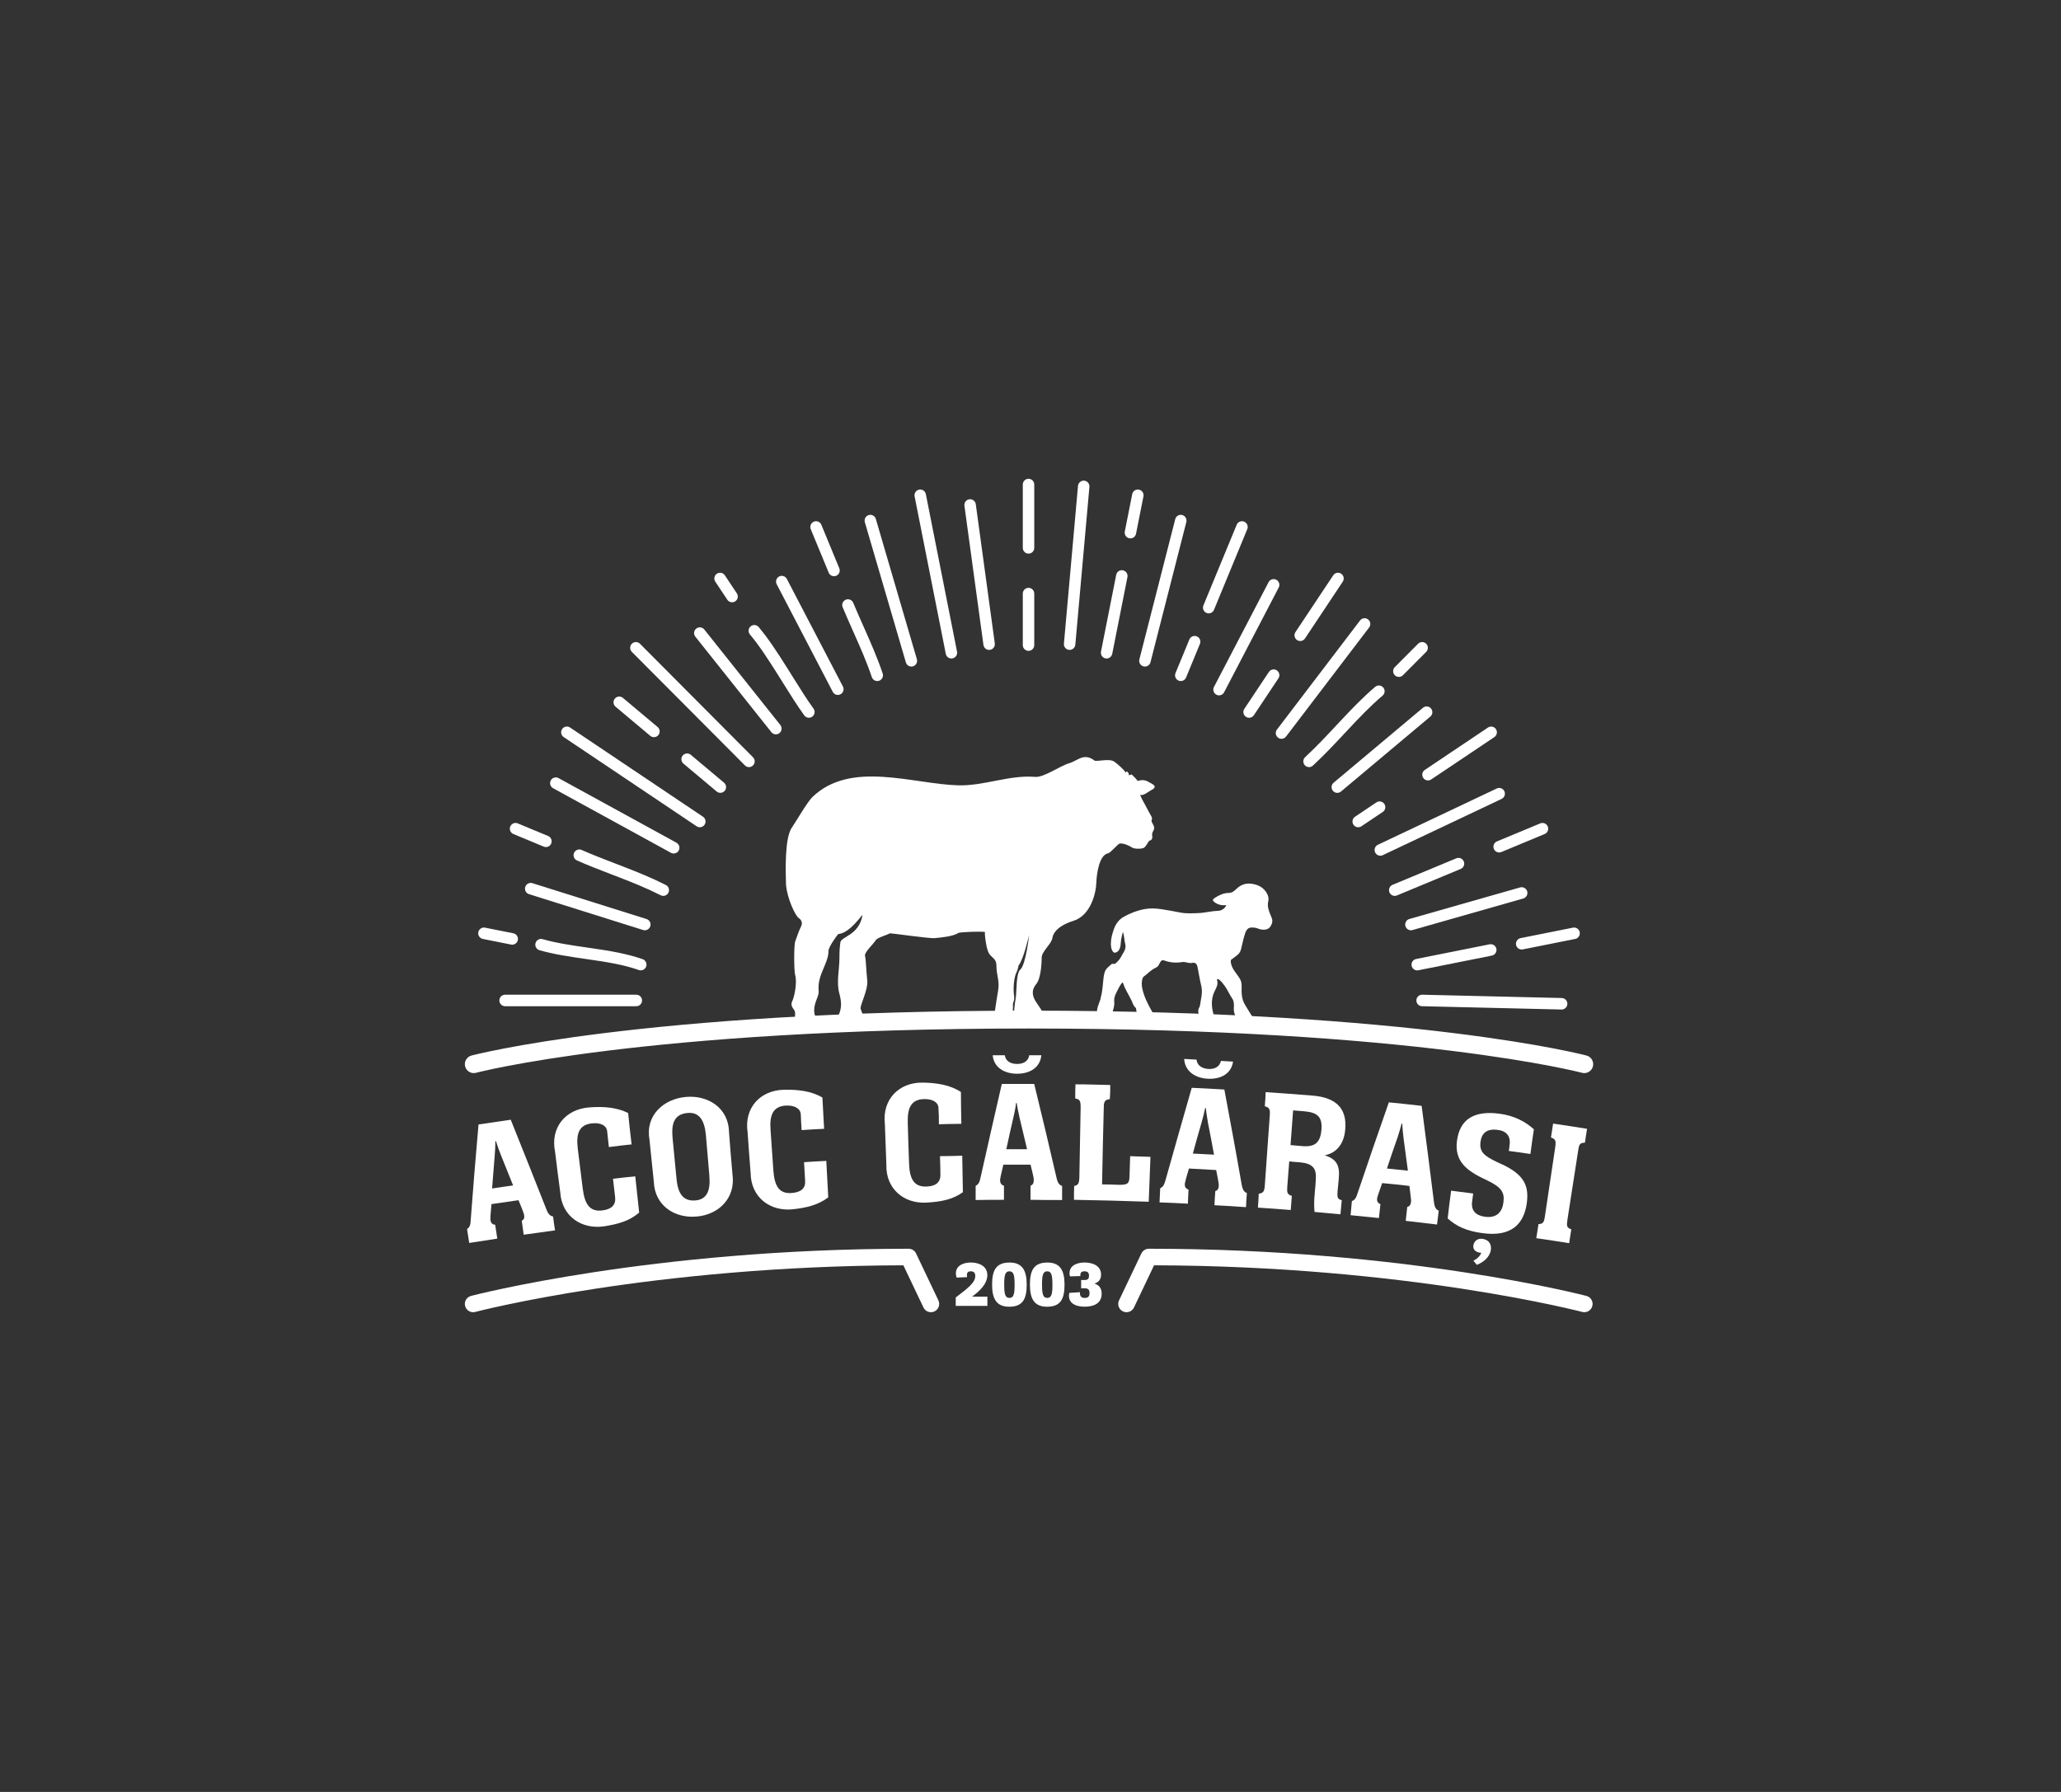 <?xml version="1.0" encoding="utf-8"?>
<svg xmlns="http://www.w3.org/2000/svg" fill="none" height="100%" overflow="visible" preserveAspectRatio="none" style="display: block;" viewBox="0 0 552 480" width="100%">
<rect x="0" y="0" width="552" height="480" fill="#333333" stroke="none"/>
<g id="Frame 22">
<g clip-path="url(#clip0_0_1589)" id="Frame">
<path clip-rule="evenodd" d="M275.472 157.463C276.319 157.463 277.006 158.152 277.006 159.003V172.805C277.006 173.655 276.319 174.345 275.472 174.345C274.624 174.345 273.938 173.655 273.938 172.805V159.003C273.938 158.152 274.624 157.463 275.472 157.463Z" fill="white" fill-rule="evenodd" id="Vector" style="fill:white;fill-opacity:1;"/>
<path clip-rule="evenodd" d="M275.472 128.25C276.319 128.25 277.006 128.94 277.006 129.79V146.757C277.006 147.608 276.319 148.298 275.472 148.298C274.624 148.298 273.938 147.608 273.938 146.757V129.79C273.938 128.94 274.624 128.25 275.472 128.25Z" fill="white" fill-rule="evenodd" id="Vector_2" style="fill:white;fill-opacity:1;"/>
<path clip-rule="evenodd" d="M169.23 172.44C169.829 171.838 170.8 171.838 171.399 172.44L201.686 202.854C202.285 203.455 202.285 204.431 201.686 205.032C201.087 205.634 200.116 205.634 199.517 205.032L169.23 174.618C168.631 174.016 168.631 173.041 169.23 172.44Z" fill="white" fill-rule="evenodd" id="Vector_3" style="fill:white;fill-opacity:1;"/>
<path clip-rule="evenodd" d="M226.519 160.646C227.301 160.32 228.199 160.692 228.524 161.478C229.388 163.566 230.326 165.674 231.273 167.803C233.104 171.917 234.97 176.111 236.407 180.4C236.677 181.207 236.246 182.08 235.443 182.352C234.64 182.623 233.77 182.189 233.5 181.383C232.105 177.221 230.349 173.279 228.559 169.259C227.596 167.097 226.623 164.913 225.691 162.66C225.366 161.874 225.737 160.972 226.519 160.646Z" fill="white" fill-rule="evenodd" id="Vector_4" style="fill:white;fill-opacity:1;"/>
<path clip-rule="evenodd" d="M217.976 139.735C218.759 139.409 219.656 139.782 219.981 140.568L219.986 140.581C221.587 144.459 223.189 148.336 224.79 152.222C225.114 153.008 224.742 153.909 223.959 154.234C223.176 154.559 222.279 154.186 221.955 153.4C220.354 149.515 218.754 145.639 217.152 141.761L217.147 141.748C216.822 140.962 217.194 140.061 217.976 139.735Z" fill="white" fill-rule="evenodd" id="Vector_5" style="fill:white;fill-opacity:1;"/>
<path clip-rule="evenodd" d="M153.749 228.46C154.09 227.682 154.996 227.329 155.771 227.672C158.744 228.988 161.758 230.145 164.825 231.322C165.526 231.592 166.23 231.862 166.937 232.135C170.715 233.597 174.551 235.141 178.339 237.065C179.095 237.448 179.398 238.375 179.016 239.134C178.633 239.894 177.711 240.198 176.955 239.814C173.311 237.964 169.596 236.465 165.834 235.01C165.144 234.743 164.451 234.477 163.757 234.211C160.686 233.032 157.584 231.842 154.533 230.491C153.758 230.148 153.407 229.238 153.749 228.46Z" fill="white" fill-rule="evenodd" id="Vector_6" style="fill:white;fill-opacity:1;"/>
<path clip-rule="evenodd" d="M136.662 221.393C136.985 220.607 137.881 220.232 138.665 220.557C140.023 221.119 141.38 221.684 142.735 222.248C144.091 222.812 145.446 223.376 146.802 223.938C147.585 224.262 147.958 225.163 147.635 225.949C147.312 226.736 146.415 227.11 145.632 226.786C144.274 226.223 142.917 225.658 141.562 225.094C140.206 224.53 138.851 223.966 137.495 223.405C136.712 223.08 136.339 222.18 136.662 221.393Z" fill="white" fill-rule="evenodd" id="Vector_7" style="fill:white;fill-opacity:1;"/>
<path clip-rule="evenodd" d="M143.43 252.627C143.662 251.809 144.511 251.336 145.326 251.568C149.047 252.633 153.088 253.216 157.272 253.819C157.689 253.879 158.106 253.939 158.525 254.001C163.102 254.667 167.811 255.415 172.126 256.933C172.925 257.215 173.346 258.093 173.066 258.896C172.786 259.699 171.911 260.122 171.111 259.841C167.112 258.433 162.68 257.718 158.085 257.049C157.662 256.988 157.238 256.926 156.813 256.866C152.668 256.268 148.419 255.656 144.485 254.531C143.671 254.298 143.198 253.446 143.43 252.627Z" fill="white" fill-rule="evenodd" id="Vector_8" style="fill:white;fill-opacity:1;"/>
<path clip-rule="evenodd" d="M128.108 249.7C128.273 248.866 129.08 248.323 129.911 248.488L137.488 249.998C138.319 250.164 138.859 250.975 138.695 251.809C138.53 252.644 137.722 253.185 136.891 253.02L129.314 251.511C128.483 251.346 127.943 250.535 128.108 249.7Z" fill="white" fill-rule="evenodd" id="Vector_9" style="fill:white;fill-opacity:1;"/>
<path clip-rule="evenodd" d="M201.034 167.788C201.68 167.237 202.648 167.316 203.197 167.964C205.766 170.997 208.377 175.019 210.856 178.963C211.316 179.696 211.771 180.425 212.222 181.145C214.225 184.353 216.126 187.397 217.884 189.81C218.385 190.497 218.236 191.46 217.552 191.963C216.868 192.465 215.908 192.315 215.408 191.629C213.579 189.117 211.603 185.954 209.597 182.742C209.153 182.031 208.707 181.317 208.262 180.608C205.773 176.648 203.268 172.803 200.86 169.96C200.311 169.312 200.389 168.34 201.034 167.788Z" fill="white" fill-rule="evenodd" id="Vector_10" style="fill:white;fill-opacity:1;"/>
<path clip-rule="evenodd" d="M192.002 153.68C192.706 153.206 193.658 153.395 194.13 154.102C194.667 154.908 195.204 155.715 195.741 156.522C196.278 157.328 196.815 158.135 197.351 158.939C197.823 159.646 197.634 160.603 196.93 161.076C196.227 161.549 195.274 161.36 194.802 160.653C194.265 159.848 193.728 159.04 193.191 158.234C192.654 157.427 192.117 156.621 191.581 155.817C191.11 155.11 191.298 154.153 192.002 153.68Z" fill="white" fill-rule="evenodd" id="Vector_11" style="fill:white;fill-opacity:1;"/>
<path clip-rule="evenodd" d="M246.167 131.153C246.997 130.987 247.804 131.529 247.97 132.363L256.322 174.546C256.487 175.38 255.948 176.191 255.116 176.357C254.286 176.523 253.478 175.981 253.313 175.147L244.96 132.964C244.795 132.13 245.335 131.319 246.167 131.153Z" fill="white" fill-rule="evenodd" id="Vector_12" style="fill:white;fill-opacity:1;"/>
<path clip-rule="evenodd" d="M150.548 195.301C151.019 194.594 151.971 194.403 152.676 194.876L188.285 218.775C188.99 219.247 189.179 220.204 188.708 220.911C188.238 221.618 187.285 221.809 186.581 221.336L150.971 197.437C150.267 196.965 150.077 196.008 150.548 195.301Z" fill="white" fill-rule="evenodd" id="Vector_13" style="fill:white;fill-opacity:1;"/>
<path clip-rule="evenodd" d="M186.475 168.382C187.137 167.851 188.102 167.959 188.631 168.624L209.001 194.209C209.53 194.873 209.423 195.843 208.761 196.374C208.099 196.905 207.134 196.797 206.605 196.133L186.235 170.547C185.706 169.883 185.813 168.914 186.475 168.382Z" fill="white" fill-rule="evenodd" id="Vector_14" style="fill:white;fill-opacity:1;"/>
<path clip-rule="evenodd" d="M232.672 137.971C233.485 137.731 234.338 138.198 234.577 139.014L245.567 176.576C245.805 177.392 245.341 178.248 244.528 178.488C243.715 178.728 242.863 178.26 242.624 177.444L231.633 139.883C231.394 139.066 231.86 138.21 232.672 137.971Z" fill="white" fill-rule="evenodd" id="Vector_15" style="fill:white;fill-opacity:1;"/>
<path clip-rule="evenodd" d="M147.517 209.043C147.923 208.297 148.854 208.022 149.598 208.429L181.173 225.735C181.917 226.143 182.191 227.079 181.785 227.825C181.379 228.572 180.447 228.847 179.704 228.439L148.128 211.134C147.385 210.726 147.111 209.79 147.517 209.043Z" fill="white" fill-rule="evenodd" id="Vector_16" style="fill:white;fill-opacity:1;"/>
<path clip-rule="evenodd" d="M140.68 237.586C140.933 236.774 141.794 236.322 142.602 236.576L173.165 246.181C173.974 246.434 174.424 247.298 174.171 248.11C173.918 248.922 173.058 249.375 172.249 249.121L141.686 239.516C140.878 239.262 140.427 238.398 140.68 237.586Z" fill="white" fill-rule="evenodd" id="Vector_17" style="fill:white;fill-opacity:1;"/>
<path clip-rule="evenodd" d="M133.746 267.992C133.746 267.141 134.433 266.452 135.28 266.452H170.429C171.277 266.452 171.963 267.141 171.963 267.992C171.963 268.842 171.277 269.532 170.429 269.532H135.28C134.433 269.532 133.746 268.842 133.746 267.992Z" fill="white" fill-rule="evenodd" id="Vector_18" style="fill:white;fill-opacity:1;"/>
<path clip-rule="evenodd" d="M379.348 267.955C379.368 267.104 380.07 266.431 380.918 266.451L418.291 267.338C419.138 267.357 419.808 268.063 419.789 268.913C419.769 269.764 419.065 270.437 418.219 270.417L380.846 269.531C379.999 269.511 379.329 268.806 379.348 267.955Z" fill="white" fill-rule="evenodd" id="Vector_19" style="fill:white;fill-opacity:1;"/>
<path clip-rule="evenodd" d="M208.672 154.426C209.423 154.032 210.349 154.323 210.742 155.077L225.759 183.897C226.152 184.651 225.862 185.582 225.111 185.976C224.361 186.371 223.434 186.079 223.041 185.326L208.024 156.505C207.631 155.752 207.921 154.821 208.672 154.426Z" fill="white" fill-rule="evenodd" id="Vector_20" style="fill:white;fill-opacity:1;"/>
<path clip-rule="evenodd" d="M259.618 133.74C260.456 133.625 261.23 134.214 261.345 135.057L266.437 172.342C266.553 173.184 265.966 173.961 265.127 174.077C264.287 174.193 263.514 173.603 263.398 172.76L258.306 135.476C258.191 134.633 258.778 133.856 259.618 133.74Z" fill="white" fill-rule="evenodd" id="Vector_21" style="fill:white;fill-opacity:1;"/>
<path clip-rule="evenodd" d="M182.85 202.379C183.393 201.726 184.36 201.638 185.011 202.183C186.495 203.427 187.98 204.674 189.464 205.919C190.948 207.165 192.432 208.411 193.915 209.654C194.565 210.199 194.653 211.17 194.11 211.824C193.567 212.477 192.6 212.564 191.949 212.019C190.465 210.775 188.98 209.529 187.496 208.283C186.012 207.037 184.528 205.792 183.045 204.548C182.395 204.003 182.307 203.032 182.85 202.379Z" fill="white" fill-rule="evenodd" id="Vector_22" style="fill:white;fill-opacity:1;"/>
<path clip-rule="evenodd" d="M164.674 187.135C165.218 186.483 166.186 186.396 166.835 186.942C168.384 188.244 169.933 189.543 171.482 190.843C173.031 192.142 174.581 193.442 176.131 194.744C176.78 195.29 176.867 196.262 176.323 196.914C175.779 197.567 174.812 197.653 174.162 197.107C172.614 195.806 171.065 194.507 169.516 193.207L169.515 193.206C167.966 191.907 166.416 190.607 164.867 189.305C164.217 188.759 164.131 187.788 164.674 187.135Z" fill="white" fill-rule="evenodd" id="Vector_23" style="fill:white;fill-opacity:1;"/>
<path clip-rule="evenodd" d="M370.479 184.163C371.026 184.812 370.946 185.784 370.299 186.334C367.075 189.074 364.137 192.151 361.127 195.366C360.824 195.69 360.52 196.015 360.215 196.341C357.508 199.239 354.716 202.227 351.642 205.075C351.019 205.652 350.05 205.613 349.475 204.987C348.901 204.362 348.94 203.388 349.562 202.811C352.55 200.042 355.265 197.137 357.982 194.229C358.286 193.905 358.589 193.58 358.892 193.256C361.9 190.042 364.945 186.849 368.317 183.982C368.964 183.433 369.931 183.514 370.479 184.163Z" fill="white" fill-rule="evenodd" id="Vector_24" style="fill:white;fill-opacity:1;"/>
<path clip-rule="evenodd" d="M381.974 172.44C382.573 173.041 382.573 174.016 381.974 174.618L375.747 180.872C375.147 181.473 374.177 181.473 373.577 180.872C372.978 180.27 372.978 179.295 373.577 178.693L379.805 172.44C380.404 171.838 381.375 171.838 381.974 172.44Z" fill="white" fill-rule="evenodd" id="Vector_25" style="fill:white;fill-opacity:1;"/>
<path clip-rule="evenodd" d="M320.548 170.465C321.331 170.789 321.704 171.69 321.38 172.476C320.762 173.979 320.143 175.48 319.523 176.98C318.904 178.48 318.285 179.979 317.668 181.48C317.345 182.266 316.448 182.64 315.665 182.316C314.882 181.991 314.509 181.09 314.832 180.304C315.451 178.801 316.07 177.301 316.69 175.801C317.309 174.301 317.928 172.801 318.545 171.301C318.868 170.514 319.764 170.14 320.548 170.465Z" fill="white" fill-rule="evenodd" id="Vector_26" style="fill:white;fill-opacity:1;"/>
<path clip-rule="evenodd" d="M333.227 139.735C334.01 140.06 334.381 140.961 334.058 141.747C332.574 145.348 331.088 148.949 329.602 152.549C328.115 156.15 326.629 159.75 325.146 163.351C324.821 164.137 323.925 164.51 323.141 164.185C322.359 163.859 321.988 162.958 322.311 162.172C323.796 158.571 325.281 154.97 326.767 151.37L326.769 151.366C328.254 147.767 329.74 144.168 331.224 140.569C331.547 139.783 332.445 139.409 333.227 139.735Z" fill="white" fill-rule="evenodd" id="Vector_27" style="fill:white;fill-opacity:1;"/>
<path clip-rule="evenodd" d="M392.047 230.749C392.371 231.535 392 232.436 391.216 232.761L374.144 239.862C373.362 240.188 372.464 239.815 372.14 239.029C371.817 238.243 372.188 237.342 372.97 237.016L390.043 229.915C390.826 229.589 391.722 229.963 392.047 230.749Z" fill="white" fill-rule="evenodd" id="Vector_28" style="fill:white;fill-opacity:1;"/>
<path clip-rule="evenodd" d="M414.542 221.391C414.866 222.177 414.495 223.078 413.712 223.404L413.705 223.407C409.842 225.015 405.978 226.624 402.108 228.233C401.324 228.558 400.428 228.185 400.103 227.399C399.779 226.613 400.152 225.712 400.934 225.386C404.804 223.778 408.667 222.169 412.531 220.56L412.536 220.558C413.32 220.232 414.216 220.605 414.542 221.391Z" fill="white" fill-rule="evenodd" id="Vector_29" style="fill:white;fill-opacity:1;"/>
<path clip-rule="evenodd" d="M400.778 254.158C400.943 254.992 400.403 255.803 399.572 255.97L379.877 259.905C379.046 260.071 378.239 259.53 378.073 258.695C377.908 257.861 378.448 257.05 379.278 256.884L398.974 252.948C399.805 252.782 400.613 253.325 400.778 254.158Z" fill="white" fill-rule="evenodd" id="Vector_30" style="fill:white;fill-opacity:1;"/>
<path clip-rule="evenodd" d="M423.096 249.7C423.261 250.535 422.72 251.346 421.89 251.511C419.551 251.977 417.213 252.444 414.874 252.912C412.534 253.38 410.194 253.848 407.854 254.314C407.024 254.479 406.216 253.938 406.052 253.103C405.887 252.269 406.427 251.458 407.257 251.292C409.596 250.827 411.935 250.358 414.275 249.891C416.613 249.423 418.953 248.954 421.293 248.488C422.123 248.323 422.931 248.866 423.096 249.7Z" fill="white" fill-rule="evenodd" id="Vector_31" style="fill:white;fill-opacity:1;"/>
<path clip-rule="evenodd" d="M341.975 179.573C342.679 180.045 342.869 181.002 342.399 181.709L335.826 191.583C335.354 192.29 334.402 192.48 333.698 192.007C332.993 191.535 332.804 190.578 333.275 189.871L339.848 179.997C340.318 179.29 341.271 179.1 341.975 179.573Z" fill="white" fill-rule="evenodd" id="Vector_32" style="fill:white;fill-opacity:1;"/>
<path clip-rule="evenodd" d="M359.209 153.679C359.913 154.152 360.103 155.109 359.631 155.816L359.63 155.817C356.256 160.885 352.882 165.951 349.517 171.024C349.047 171.732 348.095 171.924 347.39 171.452C346.684 170.981 346.493 170.025 346.964 169.317C350.33 164.241 353.705 159.173 357.079 154.106L357.082 154.103C357.552 153.396 358.505 153.206 359.209 153.679Z" fill="white" fill-rule="evenodd" id="Vector_33" style="fill:white;fill-opacity:1;"/>
<path clip-rule="evenodd" d="M300.759 152.771C301.589 152.937 302.129 153.748 301.964 154.582L297.891 175.146C297.725 175.98 296.918 176.522 296.087 176.356C295.256 176.19 294.717 175.379 294.881 174.545L298.954 153.981C299.12 153.147 299.927 152.605 300.759 152.771Z" fill="white" fill-rule="evenodd" id="Vector_34" style="fill:white;fill-opacity:1;"/>
<path clip-rule="evenodd" d="M305.045 131.153C305.877 131.319 306.416 132.13 306.251 132.965L304.264 142.977C304.098 143.811 303.291 144.353 302.46 144.187C301.629 144.02 301.09 143.209 301.256 142.375L303.242 132.363C303.407 131.528 304.215 130.987 305.045 131.153Z" fill="white" fill-rule="evenodd" id="Vector_35" style="fill:white;fill-opacity:1;"/>
<path clip-rule="evenodd" d="M370.776 215.358C371.246 216.065 371.056 217.022 370.351 217.494C369.397 218.132 368.443 218.773 367.488 219.414C366.533 220.055 365.578 220.697 364.622 221.337C363.917 221.809 362.964 221.617 362.494 220.91C362.025 220.202 362.215 219.245 362.921 218.773C363.873 218.135 364.828 217.494 365.783 216.853C366.737 216.212 367.693 215.57 368.65 214.93C369.354 214.458 370.306 214.65 370.776 215.358Z" fill="white" fill-rule="evenodd" id="Vector_36" style="fill:white;fill-opacity:1;"/>
<path clip-rule="evenodd" d="M400.656 195.308C401.127 196.016 400.937 196.972 400.232 197.445C398.121 198.861 396.009 200.279 393.896 201.697C390.37 204.065 386.843 206.433 383.312 208.798C382.608 209.27 381.656 209.079 381.186 208.371C380.716 207.664 380.905 206.707 381.61 206.235C385.139 203.871 388.664 201.504 392.189 199.138C394.302 197.719 396.415 196.301 398.529 194.883C399.232 194.411 400.185 194.601 400.656 195.308Z" fill="white" fill-rule="evenodd" id="Vector_37" style="fill:white;fill-opacity:1;"/>
<path clip-rule="evenodd" d="M366.413 165.92C367.086 166.437 367.214 167.404 366.699 168.08L344.442 197.3C343.928 197.976 342.965 198.105 342.292 197.588C341.62 197.071 341.491 196.104 342.006 195.429L364.263 166.208C364.778 165.532 365.741 165.404 366.413 165.92Z" fill="white" fill-rule="evenodd" id="Vector_38" style="fill:white;fill-opacity:1;"/>
<path clip-rule="evenodd" d="M316.632 137.956C317.453 138.168 317.946 139.007 317.737 139.831L308.134 177.393C307.924 178.217 307.088 178.714 306.266 178.502C305.446 178.29 304.952 177.451 305.162 176.627L314.765 139.065C314.976 138.241 315.811 137.745 316.632 137.956Z" fill="white" fill-rule="evenodd" id="Vector_39" style="fill:white;fill-opacity:1;"/>
<path clip-rule="evenodd" d="M402.916 211.951C403.277 212.72 402.948 213.638 402.183 214.001L370.346 229.073C369.58 229.436 368.665 229.107 368.304 228.337C367.944 227.568 368.271 226.65 369.038 226.287L400.874 211.215C401.641 210.852 402.554 211.181 402.916 211.951Z" fill="white" fill-rule="evenodd" id="Vector_40" style="fill:white;fill-opacity:1;"/>
<path clip-rule="evenodd" d="M409.031 238.773C409.263 239.592 408.79 240.444 407.975 240.676L378.309 249.132C377.495 249.365 376.646 248.89 376.415 248.071C376.183 247.253 376.656 246.401 377.471 246.169L407.137 237.712C407.952 237.48 408.8 237.955 409.031 238.773Z" fill="white" fill-rule="evenodd" id="Vector_41" style="fill:white;fill-opacity:1;"/>
<path clip-rule="evenodd" d="M341.834 155.297C342.585 155.691 342.875 156.622 342.482 157.376L327.856 185.441C327.463 186.195 326.536 186.486 325.786 186.092C325.036 185.697 324.745 184.767 325.138 184.013L339.764 155.948C340.156 155.194 341.083 154.903 341.834 155.297Z" fill="white" fill-rule="evenodd" id="Vector_42" style="fill:white;fill-opacity:1;"/>
<path clip-rule="evenodd" d="M290.388 128.757C291.232 128.833 291.855 129.582 291.778 130.429L288.005 172.689C287.929 173.536 287.184 174.161 286.34 174.085C285.496 174.009 284.873 173.261 284.95 172.414L288.722 130.154C288.799 129.307 289.544 128.681 290.388 128.757Z" fill="white" fill-rule="evenodd" id="Vector_43" style="fill:white;fill-opacity:1;"/>
<path clip-rule="evenodd" d="M383.271 189.785C383.814 190.438 383.726 191.41 383.077 191.955L359.155 212.026C358.506 212.571 357.538 212.484 356.995 211.831C356.452 211.179 356.538 210.207 357.188 209.662L381.109 189.591C381.76 189.045 382.728 189.132 383.271 189.785Z" fill="white" fill-rule="evenodd" id="Vector_44" style="fill:white;fill-opacity:1;"/>
<path d="M308.451 220.123C308.351 219.862 308.505 219.53 308.551 219.222C308.597 218.907 307.876 217.89 307.815 217.697C307.753 217.505 305.889 214.108 305.797 213.939C305.797 213.939 305.797 213.931 305.797 213.923L305.345 212.907C306.249 213.246 307.492 212.091 308.251 211.705C309.41 211.12 309.348 210.704 309.149 210.442C308.949 210.188 308.597 209.949 307.339 209.295C306.073 208.632 304.701 209.202 304.701 209.202C304.294 208.548 303.681 208.07 303.159 207.508C302.975 207.315 302.246 207.908 302.338 207.523C302.4 207.254 302.139 206.923 301.932 206.722C301.671 206.46 301.518 207.146 301.364 206.784C301.203 206.399 299.684 204.913 298.426 204.011C297.123 203.079 293.649 204.112 293.127 203.719C290.251 201.562 288.656 203.773 286.409 204.427C283.802 205.197 279.598 208.294 277.267 208.101C270.402 207.516 263.499 210.558 256.651 210.365C244.51 210.042 227.806 203.557 217.536 213.554C216.217 214.84 213.027 220.347 212.099 221.656C210.074 224.506 210.427 233.871 210.519 236.967C210.818 240.695 213.019 245.309 213.909 245.902C214.798 246.495 215.013 247.342 214.461 248.358C214.039 249.136 213.295 251.301 212.965 252.24C212.628 253.202 212.628 260.012 212.973 261.204C213.579 263.33 212.681 267.235 212.168 268.244C211.661 269.254 212.321 269.969 212.72 270.578C213.372 271.556 212.367 272.942 213.471 274.036C213.594 274.159 213.74 274.221 213.863 274.259C213.985 274.298 214.031 274.421 213.978 274.529C213.809 274.852 213.571 275.43 213.786 275.723C214.1 276.146 214.737 276.084 214.737 276.084L216.417 276.038H216.432C216.555 276.046 217.981 276.138 218.533 276.038C218.855 275.985 218.993 275.653 219.063 275.368C219.101 275.214 219.3 275.168 219.4 275.299L219.699 275.677C219.73 275.715 219.776 275.745 219.822 275.745C220.067 275.777 220.811 275.831 220.85 275.299C220.903 274.713 218.073 273.265 218.073 270.886C218.05 270.847 218.043 270.801 218.05 270.747C218.073 268.244 219.408 266.942 219.262 265.441C218.84 261.058 221.9 258.193 221.9 254.689C221.9 253.603 224.47 250.137 224.523 250.215C225.965 250.021 227.744 249.198 231.019 245.016C230.13 250.692 225.122 250.815 225.06 252.541C224.807 254.473 224.83 255.729 224.822 256.83C224.784 259.964 223.994 263.053 224.792 266.08C225.306 268.028 225.635 270.001 224.431 272.28C224.408 272.588 225.421 273.204 225.819 273.505C226.494 274.012 227.123 274.721 227.514 274.96C227.898 275.192 229.501 274.984 229.969 274.599C230.436 274.213 230.743 273.566 230.927 273.797C231.111 274.028 231.418 273.898 231.725 273.589C232.001 273.311 231.602 272.55 231.51 272.388C231.495 272.365 231.487 272.349 231.464 272.334C231.196 272.119 230.467 270.393 230.49 270.008C230.49 268.991 232.523 265.025 232.277 262.63C231.901 259.025 231.963 257.153 231.679 256.091C231.418 255.12 234.026 252.779 234.509 251.902C234.946 251.1 238.09 250.322 238.244 250.014C238.313 249.875 248.874 251.447 250.369 251.293C251.834 251.147 255.278 250.862 256.658 249.914C257.058 249.636 263.883 249.406 263.814 249.706C263.745 249.999 263.814 250.815 263.883 251.347C263.945 251.87 264.305 254.651 264.995 255.567C265.801 256.638 266.867 256.899 266.867 258.578C266.867 261.266 267.78 262.722 267.327 265.317C266.982 267.312 266.682 269.4 266.345 271.632C266.261 272.187 265.992 272.341 266.008 272.596C266.031 272.858 266.384 273.197 266.575 273.197C266.767 273.197 266.982 273.666 267.35 273.966C267.718 274.267 269.014 274.868 269.59 274.998C270.142 275.122 270.617 275.184 271.737 274.937C271.829 274.914 271.898 274.822 271.882 274.729C271.852 274.483 271.836 274.29 271.836 274.29C271.836 274.29 272.074 274.783 272.136 274.868C272.197 274.952 273.148 274.845 273.233 274.629C273.317 274.413 271.814 272.858 271.775 272.473L271.576 271.317L272.972 272.173C272.972 272.173 272.872 272.519 273.01 272.634C273.209 272.788 273.371 272.927 273.401 272.973C273.478 273.089 273.401 273.904 273.363 274.182C273.363 274.252 273.386 274.313 273.439 274.351C273.601 274.475 274.023 274.691 275.019 274.721C276.315 274.76 277.65 273.912 277.834 273.79C277.849 273.782 277.865 273.774 277.873 273.766C278.057 273.705 279.322 273.235 279.429 272.411C279.767 269.785 274.544 267.274 277.543 263.592C278.885 261.952 279 257.438 279 256.498C279 254.835 281.608 252.902 281.86 251.269C282.236 248.875 285.158 247.372 287.413 246.695C291.992 245.316 293.534 239.509 293.633 236.428C293.718 233.933 294.446 229.019 296.748 228.58C297.522 228.434 299.424 225.954 299.976 225.938C301.096 225.9 302.346 226.485 303.267 227.063C303.711 227.34 305.077 227.486 306.135 227.194C307.047 226.94 307.477 225.199 308.006 225.13C308.482 225.076 308.604 224.513 308.627 224.398C308.627 224.383 308.627 224.375 308.627 224.359C308.612 223.967 308.497 223.297 308.689 222.95C309.387 221.702 309.064 221.602 309.064 221.402C309.064 221.202 308.535 220.355 308.435 220.093L308.451 220.123ZM272.005 267.629C271.798 268.613 271.591 270.901 271.56 271.263C271.56 271.294 271.56 271.333 271.576 271.356L271.775 272.511C271.476 272.072 271.392 271.348 271.322 270.993C271.17 270.224 271.368 270.008 271.3 269.408C271.23 268.807 271.384 268.637 271.56 267.99C271.729 267.351 271.622 266.934 271.56 266.427C271.361 264.802 271.507 261.837 272.289 260.373C272.611 259.772 272.803 258.617 272.803 258.617C274.153 256.985 275.641 250.415 275.641 250.415C275.641 250.415 274.751 258.479 273.263 259.726C272.044 260.751 272.35 265.972 272.005 267.635V267.629Z" fill="white" id="Vector_45" style="fill:white;fill-opacity:1;"/>
<path d="M294.767 267.397C295.181 266.002 295.303 264.586 295.434 263.169C295.533 262.237 295.587 261.312 295.871 260.412C296.179 259.403 297.021 258.918 297.689 258.271C297.942 258.04 298.433 258.371 298.817 258.04C299.483 257.469 300.043 256.8 300.404 256.029C300.688 255.436 301.125 254.943 301.324 254.273C301.501 253.68 301.478 253.188 301.324 252.649C301.094 251.716 301.148 250.738 300.734 249.629C300.504 250.607 300.297 251.354 300.22 252.156C300.143 252.848 300.166 253.572 299.836 254.219C299.66 254.558 299.43 254.889 299.093 255.043C298.679 255.251 298.325 255.328 297.988 254.781C297.573 254.134 297.551 253.541 297.527 252.771C297.527 251.377 297.889 250.168 298.325 248.905C298.839 247.434 299.714 246.272 301.071 245.524C302.766 244.592 304.56 243.898 306.432 243.537C307.943 243.251 309.507 243.305 311.049 243.537C312.744 243.798 314.409 244.107 316.104 244.437C317.692 244.746 319.31 244.646 320.897 244.592C322.638 244.539 324.31 244.053 326.073 243.999C327.025 243.976 327.968 243.537 328.459 242.451C327.278 242.582 326.227 242.374 325.307 241.68C324.717 241.242 324.693 240.957 325.307 240.549C326.435 239.801 327.692 239.208 329.05 239.185C330.001 239.185 330.538 238.692 331.128 238.13C332.232 237.044 333.566 236.528 335.101 236.713C336.919 236.944 338.46 237.668 339.381 239.424C339.711 240.071 339.841 240.741 339.687 241.411C339.381 242.674 339.741 243.76 340.201 244.892C340.531 245.693 340.999 246.44 340.639 247.418C340.309 248.32 339.795 248.913 338.79 249.021C338.099 249.097 337.433 248.943 336.788 248.682C336.274 248.474 335.76 248.45 335.224 248.45C334.304 248.45 333.812 249.021 333.452 250.099C332.992 251.493 332.732 252.91 332.378 254.304C332.202 255.028 331.734 255.644 331.098 256.059C330.691 256.314 330.376 256.676 329.947 256.915C329.54 257.123 329.617 257.608 329.694 258.024C329.847 258.848 330.262 259.595 330.744 260.266C331.205 260.881 331.642 261.505 332.056 262.145C332.494 262.837 332.57 263.592 332.548 264.417C332.494 266.042 332.546 267.643 333.444 269.137C334.396 270.74 335.369 272.311 336.42 273.828C336.596 274.112 336.957 274.398 336.42 274.705C336.366 274.729 336.343 274.86 336.343 274.883H333.368C333.368 274.883 333.29 274.829 333.238 274.807H333.314C332.34 274.39 332.21 273.489 331.65 273.028C330.576 272.126 330.392 270.909 330.468 269.723C330.522 268.867 330.468 268.121 330.031 267.482C329.287 266.396 328.797 265.163 328.007 264.077C327.547 263.462 327.109 262.837 326.465 262.376C326.105 262.113 325.875 262.275 325.975 262.606C326.303 263.692 325.797 264.54 325.361 265.417C324.049 268.075 324.563 270.654 325.537 273.258C325.713 273.751 326.611 274.16 325.867 274.86H322.761C322.761 274.86 322.684 274.783 322.63 274.759V274.737C322.17 274.274 322.093 273.573 321.733 273.088C321.196 272.341 320.889 271.594 320.935 270.662C320.935 270.147 321.319 269.815 321.396 269.322C321.626 267.621 322.162 265.972 321.756 264.163C321.342 262.46 321.066 260.705 320.728 258.978C320.598 258.363 320.214 257.716 319.316 257.924C318.88 258.024 318.442 257.947 317.982 257.846C317.6 257.746 317.086 257.639 316.724 257.692C315.03 257.978 313.389 257.87 311.801 257.277C311.211 257.069 310.903 257.407 310.673 257.87C310.389 258.385 310.213 258.956 309.546 259.21C309.263 259.341 308.933 259.549 308.649 259.726C308.081 260.111 307.544 260.573 307.03 261.043C306.7 261.352 306.21 261.536 306.034 262.021C305.726 262.899 305.75 263.778 305.903 264.624C306.47 267.459 307.951 269.885 309.362 272.365C309.691 272.934 310.183 273.397 310.513 273.966C310.689 274.252 310.797 274.583 310.797 274.899H307.414C307.414 274.899 307.238 274.721 307.161 274.645C307.107 274.591 307.03 274.513 306.931 274.467C306.931 274.467 306.877 274.444 306.854 274.413C306.777 274.36 306.7 274.313 306.601 274.26C306.164 274.005 305.704 273.72 305.42 273.358C304.752 272.511 304.468 271.479 304.292 270.416C304.292 270.262 304.292 270.055 304.192 269.977C303.548 269.462 303.396 268.714 303.066 268.021C302.344 266.473 301.347 265.079 300.833 263.43C300.703 263.069 300.58 263.177 300.427 263.377C300.143 263.762 299.859 264.147 299.66 264.586C299.069 265.795 298.249 266.935 298.433 268.406C298.509 269.099 298.333 269.8 298.149 270.47C297.843 271.602 297.429 272.711 297.843 273.928C297.942 274.267 297.995 274.598 297.995 274.937H295.151C295.073 274.444 294.821 273.851 294.46 273.543C293.739 272.95 293.847 272.18 293.793 271.479C293.693 270.031 294.407 268.745 294.821 267.405L294.767 267.428V267.397Z" fill="white" id="Vector_46" style="fill:white;fill-opacity:1;"/>
<path clip-rule="evenodd" d="M127.493 287.371L127.497 287.37L127.517 287.364L127.605 287.342C127.687 287.32 127.812 287.289 127.983 287.246C128.323 287.163 128.843 287.037 129.545 286.878C130.948 286.557 133.081 286.096 135.971 285.541C141.75 284.432 150.556 282.947 162.607 281.46C186.709 278.486 223.791 275.505 275.604 275.505C327.417 275.505 364.5 278.486 388.602 281.46C400.652 282.947 409.458 284.432 415.238 285.541C418.127 286.096 420.259 286.557 421.663 286.878C422.366 287.037 422.885 287.163 423.225 287.246C423.396 287.289 423.522 287.32 423.603 287.342L423.691 287.364L423.711 287.37L423.715 287.371C424.985 287.709 426.289 286.947 426.626 285.67C426.962 284.395 426.205 283.085 424.934 282.747L424.434 284.641C424.934 282.747 424.932 282.747 424.932 282.747L424.92 282.744L424.891 282.736L424.781 282.708C424.687 282.683 424.547 282.648 424.363 282.602C423.995 282.511 423.449 282.38 422.719 282.214C421.262 281.881 419.074 281.408 416.132 280.843C410.246 279.713 401.335 278.212 389.182 276.713C364.876 273.714 327.599 270.722 275.604 270.722C223.61 270.722 186.332 273.714 162.026 276.713C149.873 278.212 140.962 279.713 135.077 280.843C132.134 281.408 129.947 281.881 128.489 282.214C127.76 282.38 127.213 282.511 126.845 282.602C126.661 282.648 126.522 282.683 126.427 282.708L126.318 282.736L126.288 282.744L126.276 282.747C126.276 282.747 126.274 282.747 126.884 285.058L126.274 282.747C125.003 283.085 124.245 284.395 124.582 285.67C124.919 286.947 126.222 287.708 127.493 287.371Z" fill="white" fill-rule="evenodd" id="Vector_47" style="fill:white;fill-opacity:1;"/>
<path d="M424.33 349.281L424.893 347.136C426.076 347.447 426.784 348.66 426.473 349.844C426.162 351.029 424.95 351.738 423.767 351.427L423.738 351.419L423.641 351.394C423.552 351.372 423.417 351.337 423.238 351.292C422.879 351.202 422.339 351.069 421.626 350.899C420.201 350.56 418.081 350.073 415.32 349.488C409.797 348.318 401.708 346.754 391.472 345.19C371.28 342.105 342.747 339.017 309.094 338.934L303.716 350.235C303.189 351.341 301.866 351.811 300.762 351.284C299.657 350.757 299.187 349.433 299.714 348.328L305.695 335.761C306.063 334.989 306.841 334.497 307.696 334.497C342.22 334.497 371.492 337.65 392.141 340.806C402.467 342.383 410.64 343.962 416.238 345.148C419.037 345.741 421.193 346.237 422.653 346.584C423.383 346.758 423.939 346.895 424.314 346.989C424.502 347.036 424.645 347.072 424.742 347.097L424.852 347.126L424.881 347.134L424.893 347.136C424.893 347.136 424.893 347.136 424.33 349.281Z" fill="white" id="Vector_48" style="fill:white;fill-opacity:1;"/>
<path d="M126.154 347.136C124.97 347.447 124.262 348.66 124.573 349.844C124.884 351.029 126.096 351.738 127.28 351.427L127.285 351.425L127.308 351.419L127.406 351.394C127.495 351.372 127.629 351.337 127.809 351.292C128.168 351.202 128.707 351.069 129.42 350.899C130.845 350.56 132.965 350.073 135.727 349.488C141.25 348.318 149.339 346.754 159.574 345.19C179.767 342.105 208.301 339.017 241.953 338.934L247.332 350.235C247.858 351.341 249.18 351.811 250.285 351.284C251.39 350.757 251.859 349.433 251.332 348.328L245.351 335.761C244.984 334.989 244.205 334.497 243.351 334.497C208.826 334.497 179.554 337.65 158.905 340.806C148.58 342.383 140.407 343.962 134.809 345.148C132.01 345.741 129.854 346.237 128.394 346.584C127.664 346.758 127.108 346.895 126.732 346.989C126.545 347.036 126.402 347.072 126.305 347.097L126.195 347.126L126.166 347.134L126.154 347.136C126.154 347.136 126.154 347.136 126.716 349.281L126.154 347.136Z" fill="white" id="Vector_49" style="fill:white;fill-opacity:1;"/>
<path d="M255.98 349.807V347.543C257.713 346.249 258.948 345.278 259.846 344.362C260.788 343.407 261.202 342.667 261.202 341.79C261.202 341.089 260.942 340.542 260.014 340.542C259.232 340.542 258.964 340.935 258.964 341.567C258.964 341.72 258.978 341.906 259.017 342.098L256.218 342.229C256.087 341.866 256.018 341.459 256.018 341.073C256.018 339.017 258.004 338.185 260.052 338.185C262.1 338.185 264.439 339.095 264.439 341.551C264.439 342.829 263.826 343.915 263.166 344.755C262.353 345.771 261.264 346.665 260.374 347.305L260.39 347.335H264.455V349.807H255.98ZM270.307 350.03C266.917 350.03 265.713 347.951 265.713 344.131C265.713 340.311 266.747 338.193 270.391 338.193C273.78 338.193 274.984 340.273 274.984 344.092C274.984 347.912 273.95 350.03 270.307 350.03ZM270.353 347.666C271.526 347.666 271.741 346.557 271.741 344.162C271.741 341.605 271.495 340.542 270.345 340.542C269.195 340.542 268.957 341.651 268.957 344.046C268.957 346.604 269.202 347.666 270.353 347.666ZM280.438 350.03C277.048 350.03 275.844 347.951 275.844 344.131C275.844 340.311 276.879 338.193 280.523 338.193C283.912 338.193 285.116 340.273 285.116 344.092C285.116 347.912 284.081 350.03 280.438 350.03ZM280.484 347.666C281.657 347.666 281.873 346.557 281.873 344.162C281.873 341.605 281.627 340.542 280.477 340.542C279.326 340.542 279.088 341.651 279.088 344.046C279.088 346.604 279.333 347.666 280.484 347.666ZM286.298 347.157C286.298 346.904 286.328 346.588 286.397 346.318L289.25 346.141C289.25 346.226 289.25 346.311 289.25 346.388C289.25 347.143 289.518 347.674 290.524 347.674C291.528 347.674 291.812 347.189 291.812 346.364C291.812 345.456 291.413 345.101 290.554 345.101H289.564V342.876H290.562C291.321 342.876 291.666 342.513 291.666 341.736C291.666 340.958 291.374 340.542 290.47 340.542C289.672 340.542 289.35 340.896 289.35 341.559C289.35 341.636 289.35 341.736 289.366 341.82L286.581 341.898C286.497 341.674 286.451 341.397 286.451 341.081C286.451 338.817 288.714 338.185 290.508 338.185C292.563 338.185 294.903 339.009 294.903 341.421C294.903 342.914 294.036 343.53 293.162 343.815V343.846C294.266 344.208 295.057 344.932 295.057 346.564C295.057 349.091 293.016 350.022 290.508 350.022C288 350.022 286.305 349.03 286.305 347.157H286.298Z" fill="white" id="Vector_50" style="fill:white;fill-opacity:1;"/>
<path d="M136.791 299.93C139.974 307.833 143.103 315.743 146.225 323.645C146.8 325.27 147.383 325.74 148.134 325.855C148.311 327.365 148.426 328.12 148.656 329.575C145.297 330.037 143.617 330.276 140.265 330.737C140.035 329.228 139.974 328.527 139.744 327.018C140.495 326.61 140.495 325.917 140.319 325.216C140.204 324.692 138.985 321.727 138.87 321.495C135.978 321.904 134.529 322.136 131.637 322.543C131.637 322.775 131.292 325.917 131.346 326.672C131.407 327.373 131.691 328.012 132.619 328.066C132.849 329.575 132.964 330.276 133.194 331.785C130.188 332.247 128.677 332.486 125.67 332.948C125.44 331.438 125.325 330.737 125.095 329.228C125.732 328.766 126.023 328.297 126.077 326.726C126.713 318.238 127.411 309.697 128.163 301.21C131.637 300.685 133.371 300.455 136.845 299.93H136.783H136.791ZM137.428 317.544C136.155 314.287 135.457 312.724 134.183 309.466C133.777 308.364 133.317 307.317 132.849 305.684H132.673C132.673 306.962 132.611 308.241 132.496 309.581C132.205 313.07 132.09 314.811 131.798 318.361C134.053 318.015 135.158 317.837 137.412 317.544H137.428Z" fill="white" id="Vector_51" style="fill:white;fill-opacity:1;"/>
<path d="M169.033 306.562C166.664 306.793 165.444 306.97 163.074 307.262C162.898 305.576 162.783 304.705 162.614 303.019C162.438 301.51 160.935 300.639 158.45 300.924C154.975 301.332 154.285 303.828 154.745 307.671C155.267 311.976 155.558 314.125 156.08 318.423C156.601 322.604 157.989 324.646 161.287 324.237C163.834 323.945 164.93 322.728 164.762 320.811C164.531 318.777 164.416 317.791 164.186 315.75C166.556 315.458 167.776 315.342 170.146 315.111C170.552 319.008 170.782 320.925 171.189 324.814C168.642 327.026 165.575 327.895 161.87 328.481C155.796 329.413 150.466 325.808 150.059 319.416C149.484 315.057 149.192 312.908 148.671 308.548C147.336 302.095 151.394 297.096 157.874 296.634C161.694 296.341 165.229 296.634 168.236 298.144C168.581 301.517 168.757 303.203 169.164 306.569H169.049L169.033 306.562Z" fill="white" id="Vector_52" style="fill:white;fill-opacity:1;"/>
<path d="M195.256 303.303C195.601 307.841 195.778 310.105 196.184 314.641C197.051 320.864 192.541 325.339 186.689 325.862C180.784 326.439 175.346 323.013 175.108 316.504C174.648 312.03 174.41 309.766 173.95 305.283C172.792 298.775 177.716 294.354 183.737 293.831C189.642 293.306 195.141 296.796 195.256 303.249V303.311V303.303ZM189.987 314.871C189.642 310.566 189.412 308.418 189.059 304.058C188.714 300.223 187.38 297.836 184.135 298.128C180.37 298.475 179.794 301.27 180.14 304.874C180.546 309.181 180.776 311.329 181.183 315.688C181.528 319.469 182.801 321.849 186.275 321.557C189.458 321.264 190.325 318.769 189.98 314.871H189.987Z" fill="white" id="Vector_53" style="fill:white;fill-opacity:1;"/>
<path d="M220.664 302.372C218.295 302.488 217.075 302.55 214.705 302.719C214.59 301.032 214.529 300.162 214.475 298.475C214.36 296.966 212.911 296.033 210.426 296.149C206.951 296.381 206.085 298.822 206.376 302.658C206.668 306.963 206.836 309.165 207.128 313.471C207.419 317.714 208.692 319.809 211.99 319.571C214.537 319.393 215.756 318.291 215.641 316.374C215.526 314.341 215.465 313.355 215.349 311.315C217.719 311.137 218.939 311.083 221.309 310.968C221.539 314.865 221.6 316.836 221.83 320.733C219.169 322.767 216.04 323.522 212.335 323.929C206.2 324.568 201.107 320.671 201.046 314.226C200.701 309.866 200.524 307.655 200.233 303.297C199.251 296.788 203.592 292.022 210.019 291.906C213.839 291.844 217.313 292.252 220.266 294.001C220.442 297.373 220.557 299.06 220.726 302.426L220.664 302.364V302.372Z" fill="white" id="Vector_54" style="fill:white;fill-opacity:1;"/>
<path d="M257.425 301.039C255.055 301.039 253.836 301.101 251.466 301.155C251.466 299.468 251.466 298.597 251.35 296.85C251.35 295.34 249.902 294.346 247.416 294.408C243.943 294.524 243.015 296.912 243.129 300.747C243.245 305.106 243.305 307.254 243.475 311.56C243.589 315.803 244.809 317.952 248.107 317.836C250.654 317.776 251.872 316.674 251.872 314.756C251.872 312.723 251.811 311.737 251.758 309.696C254.127 309.696 255.347 309.634 257.717 309.58C257.779 313.477 257.831 315.45 257.893 319.347C255.17 321.326 252.048 321.903 248.283 322.134C242.086 322.542 237.224 318.415 237.4 312.022C237.224 307.663 237.17 305.453 236.994 301.039C236.242 294.532 240.759 289.88 247.179 289.995C250.998 290.056 254.472 290.634 257.363 292.498C257.363 295.872 257.425 297.558 257.479 300.985L257.417 301.047L257.425 301.039Z" fill="white" id="Vector_55" style="fill:white;fill-opacity:1;"/>
<path d="M276.991 290.343C279.016 298.599 280.987 306.908 282.897 315.164C283.242 316.905 283.71 317.43 284.462 317.668V321.449C281.102 321.449 279.369 321.449 276.009 321.388V317.606C276.823 317.314 276.877 316.621 276.877 315.866C276.877 315.342 276.063 312.261 276.009 311.969H268.716C268.716 312.199 267.903 315.28 267.849 316.035C267.849 316.736 268.026 317.376 268.892 317.606V321.388C265.825 321.388 264.321 321.388 261.307 321.449V317.668C262.005 317.26 262.351 316.851 262.641 315.342C264.497 307.032 266.407 298.66 268.317 290.35H277.115H276.999L276.991 290.343ZM265.817 282.672H269.114C269.345 284.243 270.68 284.998 272.412 284.998C274.146 284.998 275.419 284.243 275.657 282.672H278.901C278.609 285.868 275.949 287.616 272.42 287.616C268.892 287.616 266.169 285.875 265.878 282.672H265.817ZM275.082 307.841C274.269 304.467 273.862 302.781 273.057 299.353C272.826 298.191 272.536 297.089 272.306 295.456H272.128C272.014 296.734 271.722 297.959 271.43 299.292C270.618 302.719 270.272 304.406 269.522 307.833H275.197H275.082V307.841Z" fill="white" id="Vector_56" style="fill:white;fill-opacity:1;"/>
<path d="M287.581 317.722C288.793 317.49 289.031 317.021 289.085 315.396C289.2 309.119 289.315 302.842 289.43 296.564C289.43 294.877 289.2 294.47 287.981 294.238C287.981 292.729 287.981 291.974 288.042 290.457C291.746 290.457 293.602 290.573 297.36 290.634C297.36 292.144 297.36 292.899 297.245 294.416C295.911 294.593 295.627 295.055 295.627 296.68C295.45 303.542 295.282 310.397 295.167 317.259C297.023 317.259 297.89 317.321 299.738 317.375C301.993 317.375 302.461 317.083 302.515 315.164C302.575 313.016 302.629 311.906 302.691 309.704C304.831 309.766 305.935 309.819 308.128 309.881C307.952 314.703 307.838 317.09 307.668 321.911C301.011 321.681 294.3 321.503 287.643 321.388C287.643 319.878 287.643 319.123 287.705 317.606L287.589 317.722H287.581Z" fill="white" id="Vector_57" style="fill:white;fill-opacity:1;"/>
<path d="M327.931 291.914C329.496 300.286 331.061 308.657 332.503 317.021C332.794 318.762 333.201 319.285 333.952 319.578C333.837 321.088 333.775 321.843 333.722 323.36C330.363 323.129 328.683 323.013 325.27 322.837C325.332 321.327 325.385 320.572 325.5 319.055C326.313 318.824 326.428 318.123 326.428 317.368C326.428 316.845 325.792 313.71 325.73 313.417C322.839 313.24 321.328 313.186 318.437 313.009C318.375 313.24 317.455 316.266 317.339 317.021C317.279 317.722 317.401 318.362 318.321 318.646C318.26 320.156 318.207 320.91 318.145 322.428C315.139 322.251 313.574 322.198 310.56 322.082C310.622 320.572 310.675 319.818 310.736 318.3C311.434 317.953 311.78 317.546 312.186 316.036C314.502 307.841 316.819 299.585 319.188 291.39C322.716 291.567 324.458 291.621 327.931 291.852V291.914ZM317.217 283.658C318.551 283.718 319.188 283.772 320.461 283.834C320.638 285.405 321.911 286.214 323.59 286.338C325.324 286.453 326.658 285.76 327.004 284.189C328.277 284.251 328.913 284.305 330.247 284.365C329.787 287.562 327.065 289.133 323.476 288.957C320.001 288.779 317.339 286.861 317.163 283.665H317.225L317.217 283.658ZM325.148 309.288C324.51 305.862 324.22 304.175 323.53 300.747C323.352 299.585 323.122 298.421 322.954 296.796H322.778C322.548 298.014 322.202 299.299 321.85 300.579C320.868 303.951 320.4 305.638 319.479 309.004C321.734 309.12 322.892 309.181 325.155 309.296L325.148 309.288Z" fill="white" id="Vector_58" style="fill:white;fill-opacity:1;"/>
<path d="M337.135 319.756C338.346 319.578 338.638 319.177 338.754 317.546C339.214 311.268 339.62 305.045 340.088 298.768C340.202 297.081 339.972 296.674 338.754 296.327C338.868 294.817 338.93 294.062 338.984 292.545C344.022 292.892 346.507 293.068 351.546 293.477C357.336 293.939 360.865 296.496 360.289 302.604C359.997 306.093 358.203 308.827 354.79 309.466C358.149 310.514 358.901 312.369 358.556 315.859C358.441 317.083 358.379 317.66 358.265 318.878C358.088 320.857 358.265 321.204 359.361 321.497C359.246 323.006 359.131 323.761 359.016 325.278C356.24 325.047 354.852 324.869 352.068 324.638C351.952 322.952 351.891 322.02 352.182 319.001C352.298 317.784 352.358 317.137 352.412 315.92C352.642 312.955 351.6 311.614 347.957 311.33C346.913 311.269 346.339 311.215 345.295 311.099C345.065 313.833 345.003 315.166 344.773 317.899C344.659 319.525 344.773 319.932 345.993 320.341C345.879 321.85 345.817 322.605 345.701 324.123C342.166 323.829 340.432 323.715 336.904 323.484C337.02 321.974 337.081 321.219 337.135 319.702V319.764V319.756ZM345.641 306.732C346.975 306.848 347.665 306.909 348.999 307.024C352.298 307.256 353.632 305.924 353.924 302.665C354.214 299.122 352.826 297.96 349.176 297.666C348.018 297.552 347.497 297.552 346.339 297.436C346.047 301.156 345.931 303.019 345.641 306.74V306.732Z" fill="white" id="Vector_59" style="fill:white;fill-opacity:1;"/>
<path d="M380.774 296.326C381.87 304.752 382.975 313.186 384.018 321.673C384.195 323.414 384.593 323.999 385.345 324.291C385.169 325.802 385.053 326.556 384.885 328.012C381.526 327.603 379.846 327.433 376.494 327.026C376.671 325.516 376.724 324.762 376.901 323.306C377.714 323.129 377.882 322.436 377.944 321.681C377.944 321.156 377.484 317.961 377.484 317.668C374.593 317.321 373.143 317.206 370.19 316.913C370.137 317.145 369.032 320.11 368.856 320.864C368.74 321.565 368.856 322.204 369.722 322.551C369.546 324.061 369.492 324.815 369.316 326.271C366.31 325.978 364.798 325.808 361.731 325.516C361.846 324.007 361.961 323.252 362.076 321.735C362.827 321.442 363.172 321.034 363.64 319.524C366.362 311.445 369.139 303.366 371.977 295.286C375.451 295.634 377.246 295.81 380.72 296.219L380.774 296.334V296.326ZM377.077 313.593C376.617 310.167 376.379 308.418 375.919 304.93C375.804 303.766 375.628 302.604 375.574 300.978H375.398C375.106 302.195 374.699 303.42 374.301 304.698C373.143 308.01 372.567 309.696 371.463 313.008C373.718 313.24 374.823 313.355 377.077 313.587V313.593Z" fill="white" id="Vector_60" style="fill:white;fill-opacity:1;"/>
<path d="M409.894 309.119C407.579 308.772 406.421 308.595 404.105 308.302C404.219 307.601 404.281 307.2 404.335 306.5C404.626 304.174 403.237 302.895 401.151 302.664C398.199 302.256 396.864 303.535 396.52 305.86C396.174 308.595 397.562 309.642 400.921 311.267C401.619 311.614 401.965 311.73 402.717 312.084C408.276 314.817 409.55 317.722 408.914 322.374C408.1 327.957 404.749 331.323 397.164 330.337C392.876 329.759 390.215 328.597 387.731 326.385C388.075 323.42 388.251 321.911 388.658 318.946C391.028 319.239 392.186 319.409 394.564 319.701C394.448 320.571 394.388 321.041 394.272 321.911C393.98 324.237 395.2 325.577 397.685 325.924C401.099 326.385 402.371 324.414 402.663 322.088C403.007 319.415 402.257 318.022 397.915 315.989C392.47 313.485 389.579 310.874 390.215 305.645C390.967 299.715 394.902 297.451 401.559 298.321C405.608 298.844 408.56 300.47 410.823 302.502C410.416 305.175 410.24 306.453 409.894 309.126V309.119ZM394.618 337.715C395.714 337.138 396.35 336.498 396.757 335.567H396.412C395.138 335.389 394.44 334.635 394.618 333.587C394.794 332.424 395.776 331.67 397.048 331.846C398.782 332.077 399.48 333.303 399.311 334.75C399.02 336.783 397.286 338.123 395.546 338.816C395.2 338.408 395.024 338.177 394.678 337.769L394.618 337.708V337.715Z" fill="white" id="Vector_61" style="fill:white;fill-opacity:1;"/>
<path d="M411.982 327.895C413.255 327.895 413.546 327.434 413.776 325.801C414.704 319.577 415.633 313.362 416.553 307.201C416.783 305.575 416.615 305.106 415.395 304.698C415.625 303.189 415.74 302.488 415.97 300.977C419.621 301.502 421.408 301.794 425.058 302.372C424.828 303.882 424.714 304.583 424.484 306.092C423.148 306.092 422.918 306.554 422.688 308.187C421.707 314.41 420.779 320.571 419.797 326.787C419.567 328.412 419.621 328.881 420.84 329.29C420.61 330.8 420.495 331.5 420.265 333.01C416.737 332.433 414.996 332.193 411.468 331.67C411.698 330.16 411.813 329.46 412.05 327.949L411.99 327.888L411.982 327.895Z" fill="white" id="Vector_62" style="fill:white;fill-opacity:1;"/>
</g>
</g>
<defs>
<clipPath id="clip0_0_1589">
<rect fill="white" height="223.5" style="fill:white;fill-opacity:1;" transform="translate(124.5 128.25)" width="303"/>
</clipPath>
</defs>
</svg>
